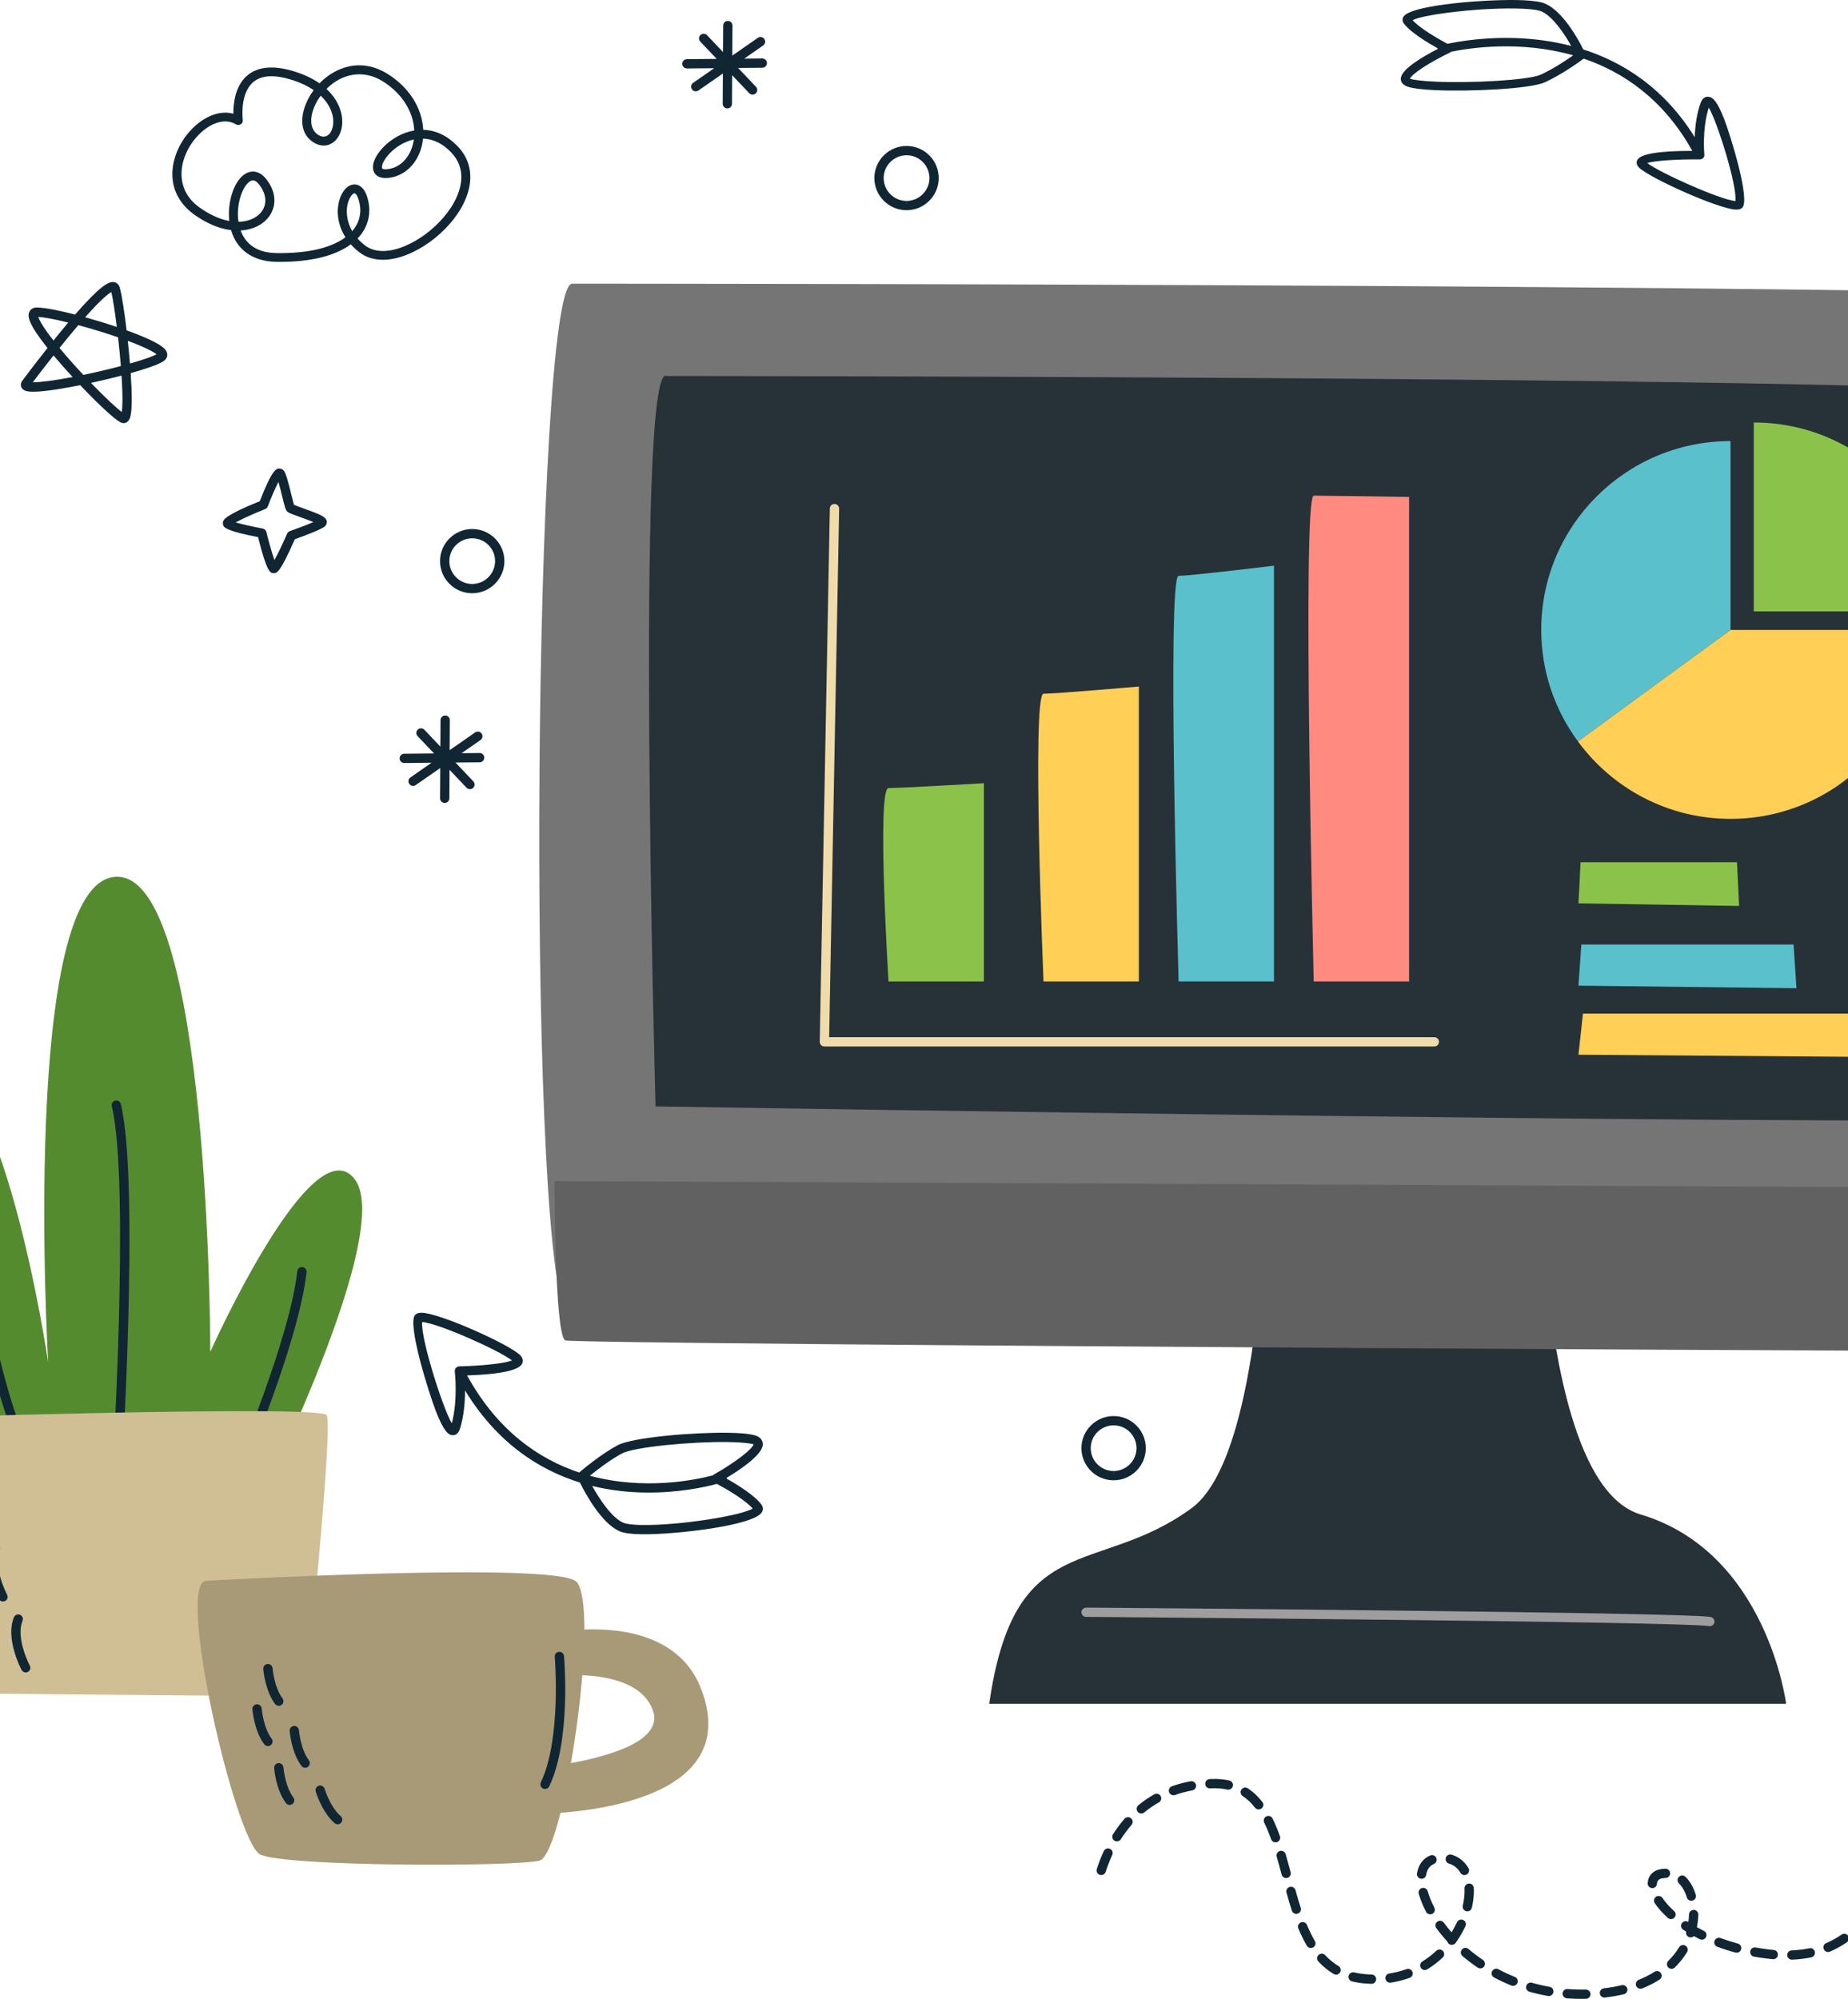 <svg width="368" height="398" viewBox="0 0 368 398" fill="none" xmlns="http://www.w3.org/2000/svg">
  <path fill-rule="evenodd" clip-rule="evenodd" d="M90.16 285.771C89.263 285.756 88.351 284.948 86.821 281.042C85.464 277.579 80.974 263.418 82.691 261.786C82.982 261.507 83.399 261.375 83.964 261.384C87.528 261.435 101.4 267.659 103.588 269.844C104.274 270.53 104.105 271.203 104.001 271.462C103.451 272.827 99.755 273.636 93.009 273.871C99.094 284.906 107.309 290.528 115.344 293.199C115.825 292.782 119.469 289.667 122.979 287.776C125.928 286.187 138.14 285.183 144.934 285.282C149.735 285.352 150.689 285.902 151.003 286.084C151.586 286.421 151.905 286.95 151.903 287.571C151.891 289.573 147.669 292.468 144.726 294.243C144.723 294.303 144.714 294.362 144.7 294.419C146.79 295.596 150.316 297.755 151.641 299.61C151.951 300.043 151.989 300.582 151.743 301.052C150.3 303.797 134.216 305.587 127.826 305.494C125.691 305.463 124.243 305.269 123.396 304.901C119.796 303.337 116.6 297.453 115.48 295.195C107.371 292.677 99.017 287.346 92.608 276.867C92.601 279.122 92.39 281.985 91.587 284.506C91.232 285.618 90.542 285.777 90.16 285.771ZM117.927 295.875C119.421 298.579 121.83 302.203 124.138 303.206C124.481 303.354 125.418 303.609 127.854 303.644C135.579 303.756 147.776 301.735 149.881 300.365C148.41 298.668 144.662 296.477 142.76 295.464C140.378 296.103 135.041 297.285 128.46 297.189C125.187 297.142 121.606 296.778 117.927 295.875ZM141.971 293.763C142.039 293.686 142.12 293.619 142.213 293.567C146.31 291.26 149.973 288.451 150.05 287.557C150.025 287.562 149.967 287.55 149.856 287.527C149.421 287.437 148.174 287.179 144.909 287.131C137.754 287.027 126.261 288.11 123.862 289.403C121.412 290.724 118.82 292.736 117.466 293.84C128.202 296.758 138.243 294.736 141.971 293.763ZM101.963 270.888C100.481 271.495 95.679 271.971 91.51 272.061C91.359 272.057 91.206 272.09 91.063 272.163C90.757 272.321 90.575 272.627 90.561 272.948C90.559 272.998 90.561 273.048 90.567 273.098C90.574 273.156 91.224 278.739 89.964 283.402C88.153 280.316 83.767 266.538 84.064 263.238C87.162 263.43 99.231 268.79 101.963 270.888Z" fill="#112633"/>
  <path fill-rule="evenodd" clip-rule="evenodd" d="M340.15 19.264C341.04 19.306 341.923 20.073 343.333 23.689C344.585 26.895 348.65 39.97 346.902 41.405C346.605 41.65 346.188 41.757 345.628 41.731C342.094 41.57 328.503 35.442 326.392 33.376C325.731 32.728 325.916 32.119 326.027 31.886C326.609 30.657 330.298 30.037 336.997 30.039C331.264 19.767 323.268 14.37 315.37 11.673C314.88 12.04 311.18 14.766 307.647 16.38C304.678 17.735 292.535 18.26 285.798 17.952C281.037 17.734 280.106 17.201 279.799 17.025C279.229 16.698 278.928 16.206 278.948 15.638C279.014 13.81 283.282 11.302 286.25 9.776C286.255 9.721 286.265 9.668 286.281 9.616C284.24 8.474 280.802 6.39 279.537 4.653C279.242 4.248 279.219 3.755 279.476 3.333C280.982 0.873 296.989 -0.245 303.325 0.045C305.442 0.142 306.874 0.366 307.703 0.729C311.233 2.273 314.242 7.749 315.291 9.846C323.266 12.406 331.408 17.541 337.478 27.316C337.547 25.257 337.835 22.65 338.701 20.373C339.083 19.369 339.772 19.246 340.15 19.264ZM312.882 9.147C311.474 6.629 309.183 3.243 306.922 2.253C306.585 2.107 305.662 1.844 303.247 1.733C295.586 1.383 283.431 2.837 281.305 4.02C282.718 5.617 286.376 7.739 288.235 8.725C290.616 8.218 295.942 7.31 302.468 7.609C305.714 7.757 309.257 8.204 312.882 9.147ZM288.97 10.304C288.9 10.372 288.818 10.43 288.725 10.474C284.597 12.449 280.886 14.896 280.785 15.711C280.81 15.707 280.868 15.72 280.977 15.744C281.406 15.84 282.636 16.116 285.874 16.264C292.969 16.589 304.4 15.969 306.816 14.865C309.283 13.738 311.909 11.985 313.282 11.02C302.711 8.011 292.694 9.535 288.97 10.304ZM328.032 32.474C329.518 31.968 334.29 31.688 338.426 31.739C338.578 31.75 338.735 31.725 338.881 31.661C339.222 31.512 339.417 31.194 339.402 30.867C339.402 30.852 339.401 30.837 339.399 30.823C339.394 30.77 338.902 25.65 340.281 21.433C341.992 24.309 345.965 37.031 345.58 40.035C342.512 39.76 330.686 34.478 328.032 32.474Z" fill="#112633"/>
  <path d="M55.782 52.144L55.001 52.138C50.399 52.065 47.159 49.774 46.016 45.826C43.594 45.529 41.041 44.445 38.59 42.665C34.707 39.847 33.39 35.565 34.978 30.917C36.605 26.159 40.94 22.429 44.847 22.429C45.408 22.429 45.952 22.502 46.473 22.648C46.456 20.825 46.742 17.721 48.643 15.614C50.764 13.262 54.258 12.801 58.925 14.324C60.723 14.91 62.3 15.672 63.623 16.594C65.852 14.304 68.699 13.006 71.545 13.006C73.468 13.006 75.361 13.578 77.17 14.706C81.458 17.38 84.064 21.495 84.281 25.854C86.796 25.92 89.102 27.023 91.138 29.13C93.9 31.991 94.41 35.837 92.575 39.958C89.785 46.227 82.162 51.726 76.264 51.727H76.262C74.418 51.727 72.827 51.218 71.532 50.21C70.913 49.728 70.354 49.208 69.86 48.656C66.757 50.941 61.919 52.144 55.782 52.144ZM47.922 45.892C48.724 48.098 50.628 50.32 55.031 50.389L55.782 50.396C62.859 50.396 66.721 48.781 68.793 47.249C66.814 44.141 66.964 40.742 68.063 38.637C68.698 37.421 69.621 36.723 70.594 36.723C71.246 36.723 72.441 37.05 73.126 39.229C74.079 42.263 73.376 45.231 71.201 47.489C71.626 47.969 72.114 48.423 72.657 48.844C73.625 49.597 74.838 49.979 76.264 49.979H76.266C81.443 49.978 88.43 44.871 90.926 39.264C92.011 36.829 92.7 33.3 89.827 30.326C88.137 28.575 86.257 27.66 84.239 27.602C83.819 31.787 81.127 34.946 77.48 35.409C75.119 35.697 74.31 34.503 74.264 33.383C74.16 30.916 77.814 26.771 82.489 25.982C82.315 22.173 80.008 18.551 76.2 16.177C72.456 13.846 68.167 14.537 65.014 17.708C68.08 20.541 68.652 24.027 67.797 26.353C67.202 27.976 65.926 28.983 64.466 28.984C63.592 28.984 62.691 28.621 61.863 27.935C59.133 25.673 60.012 21.252 62.473 17.944C61.317 17.154 59.936 16.497 58.354 15.979C54.438 14.704 51.633 14.955 49.997 16.766C47.748 19.261 48.343 23.854 48.35 23.9C48.395 24.233 48.239 24.564 47.949 24.746C47.658 24.929 47.285 24.934 46.99 24.76C46.338 24.372 45.618 24.176 44.85 24.176C41.723 24.176 38.062 27.448 36.688 31.467C36.059 33.305 35.092 37.94 39.669 41.263C41.67 42.715 43.719 43.649 45.66 44.001C45.323 40.959 46.135 37.525 47.727 35.605C48.509 34.66 49.425 34.16 50.373 34.16C51.029 34.16 52.013 34.41 52.976 35.608C54.721 37.778 55.119 40.226 54.066 42.324C53.025 44.397 50.702 45.734 47.922 45.892ZM70.592 38.471C70.427 38.471 70.029 38.731 69.666 39.429C68.861 40.97 68.73 43.583 70.137 46.023C71.682 44.258 72.134 42.062 71.405 39.737C71.116 38.816 70.752 38.471 70.592 38.471ZM50.369 35.91C49.99 35.91 49.548 36.192 49.124 36.704C47.925 38.151 47.048 41.242 47.488 44.161C49.766 44.125 51.658 43.135 52.448 41.563C53.188 40.088 52.863 38.311 51.556 36.686C51.27 36.331 50.833 35.91 50.369 35.91ZM82.407 27.779C78.64 28.595 76.003 31.961 76.059 33.312C76.066 33.479 76.075 33.708 76.79 33.708C76.93 33.708 77.083 33.697 77.247 33.675C79.944 33.334 81.966 30.969 82.407 27.779ZM63.86 19.056C61.737 21.935 61.332 25.2 63.027 26.605C64.306 27.666 65.547 27.276 66.103 25.767C66.749 24.006 66.267 21.33 63.86 19.056Z" fill="#112633"/>
  <path d="M180.528 41.855H180.501C176.967 41.842 174.103 38.964 174.115 35.435C174.127 31.924 176.999 29.065 180.519 29.063C182.258 29.069 183.866 29.739 185.073 30.953C186.278 32.164 186.94 33.773 186.933 35.48C186.921 38.993 184.046 41.852 180.528 41.855ZM180.541 30.913C178.019 30.915 175.979 32.946 175.969 35.441C175.96 37.949 177.996 39.996 180.507 40.005L180.528 40.931L180.527 40.005C183.027 40.004 185.069 37.972 185.08 35.475C185.084 34.261 184.614 33.118 183.756 32.257C182.9 31.393 181.757 30.918 180.541 30.913Z" fill="#112633"/>
  <path d="M221.763 294.749H221.735C218.202 294.736 215.337 291.858 215.349 288.329C215.361 284.817 218.234 281.959 221.753 281.957C223.493 281.963 225.1 282.633 226.307 283.847C227.512 285.058 228.174 286.667 228.168 288.374C228.155 291.887 225.28 294.746 221.763 294.749ZM221.775 283.807C219.253 283.809 217.213 285.84 217.203 288.335C217.194 290.843 219.23 292.89 221.741 292.899L221.762 293.824L221.761 292.899C224.261 292.897 226.303 290.866 226.314 288.369C226.319 287.155 225.849 286.012 224.99 285.151C224.134 284.287 222.992 283.811 221.775 283.807Z" fill="#112633"/>
  <path d="M94.037 118.124H94.009C90.476 118.112 87.612 115.233 87.623 111.705C87.635 108.193 90.508 105.335 94.027 105.332C95.767 105.339 97.375 106.009 98.581 107.223C99.786 108.434 100.448 110.043 100.442 111.75C100.429 115.263 97.554 118.122 94.037 118.124ZM94.049 107.183C91.528 107.184 89.487 109.216 89.477 111.711C89.469 114.218 91.504 116.266 94.016 116.275L94.036 117.2L94.035 116.275C96.535 116.273 98.578 114.242 98.588 111.745C98.593 110.531 98.123 109.387 97.264 108.527C96.408 107.663 95.266 107.187 94.049 107.183Z" fill="#112633"/>
  <path d="M24.619 84.258C24.55 84.258 24.423 84.243 24.356 84.228C22.917 83.9 17.694 78.505 15.968 76.691C13.324 77.222 9.036 78.002 6.608 78.002C5.65 78.002 4.707 77.904 4.306 77.206C4.09 76.829 4.097 76.377 4.325 75.968C4.411 75.841 6.628 72.863 9.458 69.292C5.623 64.478 5.444 62.982 5.842 62.099C5.956 61.846 6.323 61.256 7.268 61.233H7.274C9.193 61.233 12.702 62.053 14.955 62.633C19.909 56.94 21.535 56.159 22.467 56.159C23.106 56.159 23.626 56.554 23.823 57.192C24.265 58.629 24.818 62.465 25.214 65.781C32.844 68.528 33.135 69.745 33.276 70.338C33.384 70.792 33.262 71.248 32.939 71.591C32.691 71.855 31.957 72.636 26.026 74.296C26.601 82.653 25.862 83.46 25.502 83.853C25.264 84.113 24.951 84.256 24.619 84.258ZM18.116 76.242C21.081 79.318 23.232 81.27 24.251 82.045C24.378 81.211 24.497 79.255 24.203 74.788C22.276 75.294 20.184 75.795 18.116 76.242ZM6.524 76.125C7.989 76.123 10.889 75.76 14.456 75.076C13.078 73.581 11.792 72.12 10.663 70.767C8.867 73.042 7.346 75.036 6.524 76.125ZM11.848 69.281C13.22 70.938 14.846 72.775 16.601 74.648C19.119 74.121 21.726 73.508 24.066 72.886C23.921 71.072 23.733 69.118 23.512 67.167C21.023 66.306 18.254 65.457 15.596 64.74C14.45 66.081 13.194 67.601 11.848 69.281ZM25.45 67.864C25.616 69.405 25.762 70.936 25.881 72.389C28.898 71.531 30.488 70.912 31.188 70.552C30.645 70.133 29.199 69.261 25.45 67.864ZM7.62 63.113C7.797 63.652 8.426 64.968 10.65 67.8C11.689 66.51 12.673 65.312 13.593 64.224C10.919 63.562 8.766 63.161 7.62 63.113ZM16.96 63.17C19.083 63.76 21.248 64.424 23.266 65.103C22.88 62.004 22.468 59.401 22.166 58.158C21.603 58.466 20.187 59.527 16.96 63.17Z" fill="#112633"/>
  <path d="M54.526 114.124C53.84 114.124 53.192 114.124 51.385 106.947C45.289 105.776 44.755 105.061 44.577 104.82C44.405 104.589 44.33 104.167 44.408 103.89C44.52 103.5 44.775 102.596 51.739 99.796C54.241 93.288 55.089 93.29 55.653 93.29C55.947 93.29 56.348 93.498 56.524 93.732C56.973 94.333 57.377 95.89 57.992 98.384C58.185 99.164 58.417 100.107 58.551 100.523C58.917 100.683 59.72 100.973 60.388 101.211C63.973 102.491 64.897 102.929 65.065 103.781C65.126 104.101 64.963 104.569 64.72 104.785C63.992 105.435 60.531 106.718 58.717 107.365C55.768 114.061 55.137 114.094 54.578 114.121C54.562 114.124 54.542 114.124 54.526 114.124ZM46.934 104.024C48.152 104.374 50.374 104.878 52.312 105.239C52.669 105.304 52.954 105.573 53.041 105.925C53.536 107.929 54.185 110.212 54.651 111.513C55.326 110.301 56.349 108.155 57.178 106.257C57.281 106.022 57.478 105.839 57.72 105.754C59.376 105.173 61.245 104.459 62.409 103.95C61.593 103.606 60.481 103.209 59.761 102.953C57.72 102.221 57.336 102.064 57.073 101.712C56.843 101.403 56.7 100.889 56.191 98.827C56 98.05 55.707 96.859 55.446 95.969C54.838 97.125 53.989 99.092 53.329 100.832C53.236 101.076 53.047 101.267 52.805 101.364C50.654 102.219 48.214 103.31 46.934 104.024Z" fill="#112633"/>
  <path d="M144.836 21.582H144.841C145.35 21.582 145.764 21.172 145.768 20.663L145.802 14.977L149.19 18.549C149.373 18.741 149.617 18.839 149.863 18.839C150.091 18.839 150.321 18.755 150.501 18.586C150.872 18.235 150.889 17.648 150.537 17.278L146.988 13.536L151.803 13.49C152.316 13.485 152.727 13.067 152.722 12.556C152.716 12.049 152.303 11.64 151.791 11.64H151.785L148.201 11.675L151.966 9.056C152.386 8.763 152.489 8.187 152.196 7.768C151.9 7.347 151.319 7.249 150.904 7.539L145.825 11.072L145.861 5.097C145.864 4.585 145.452 4.17 144.939 4.166H144.934C144.425 4.166 144.01 4.576 144.007 5.086L143.975 10.359L140.797 7.008C140.444 6.64 139.859 6.619 139.486 6.972C139.115 7.323 139.098 7.91 139.45 8.28L142.719 11.727L136.781 11.784C136.269 11.789 135.858 12.206 135.863 12.717C135.868 13.225 136.281 13.634 136.79 13.634L136.799 13.633L142.218 13.581L138.022 16.5C137.602 16.793 137.498 17.369 137.792 17.788C137.973 18.047 138.26 18.184 138.552 18.184C138.736 18.184 138.921 18.13 139.083 18.017L143.95 14.632L143.914 20.652C143.91 21.163 144.323 21.579 144.836 21.582Z" fill="#112633"/>
  <path d="M88.55 159.88H88.555C89.064 159.88 89.478 159.47 89.483 158.96L89.516 153.275L92.904 156.847C93.087 157.038 93.331 157.136 93.578 157.136C93.805 157.136 94.035 157.053 94.215 156.883C94.586 156.532 94.603 155.945 94.251 155.575L90.702 151.833L95.518 151.787C96.03 151.782 96.441 151.365 96.436 150.853C96.43 150.346 96.018 149.938 95.505 149.938H95.5L91.916 149.972L95.68 147.353C96.1 147.06 96.204 146.484 95.91 146.065C95.615 145.644 95.033 145.546 94.619 145.836L89.54 149.369L89.575 143.394C89.579 142.883 89.166 142.467 88.653 142.464H88.648C88.139 142.464 87.724 142.874 87.721 143.383L87.689 148.657L84.511 145.306C84.158 144.937 83.573 144.917 83.201 145.269C82.83 145.62 82.813 146.207 83.164 146.577L86.433 150.024L80.496 150.081C79.983 150.086 79.572 150.503 79.577 151.015C79.583 151.523 79.996 151.931 80.504 151.931L80.513 151.93L85.932 151.879L81.736 154.797C81.316 155.09 81.213 155.667 81.506 156.086C81.687 156.344 81.974 156.482 82.266 156.482C82.451 156.482 82.635 156.428 82.797 156.315L87.664 152.93L87.628 158.949C87.625 159.461 88.038 159.876 88.55 159.88Z" fill="#112633"/>
  <path d="M252.403 195.985C252.403 195.985 256.181 286.472 237.289 300.296C218.398 314.121 202.024 304.066 196.986 339.255H355.679C355.679 339.255 351.901 309.093 326.711 301.552C301.521 294.011 306.559 195.984 306.559 195.984L252.403 195.985Z" fill="#263238"/>
  <path d="M113.861 56.485C113.861 56.485 436.287 56.485 437.546 60.255C438.805 64.025 437.546 260.079 432.508 261.337C427.47 262.593 115.12 266.364 112.601 261.337C104.696 245.559 106.304 57.742 113.861 56.485Z" fill="#757575"/>
  <path d="M110.426 235.173L435.175 236.655C435.175 236.655 434.415 268.824 432.226 269.062C429.075 269.405 114.748 267.726 112.586 266.895C110.425 266.064 110.426 235.173 110.426 235.173Z" fill="#616161"/>
  <path d="M340.482 323.791C340.431 323.791 340.38 323.788 340.329 323.779C334.903 322.876 217.454 321.951 216.269 321.942C215.756 321.938 215.345 321.521 215.349 321.009C215.353 320.498 215.791 320.135 216.283 320.091C221.13 320.13 335.064 321.027 340.633 321.954C341.138 322.038 341.479 322.514 341.396 323.018C341.32 323.472 340.928 323.791 340.482 323.791Z" fill="#9E9E9E"/>
  <path d="M132.753 74.875C132.753 74.875 411.098 74.875 413.617 79.347C416.136 83.82 418.587 220.244 411.03 222.48C403.473 224.717 130.538 220.306 130.538 220.306C130.538 220.306 126.456 71.521 132.753 74.875Z" fill="#263238"/>
  <path d="M285.619 208.368H164.168C163.918 208.368 163.681 208.268 163.506 208.092C163.332 207.913 163.236 207.674 163.24 207.425L165.248 101.259C165.257 100.75 165.629 100.358 166.192 100.353C166.704 100.361 167.111 100.784 167.101 101.296L165.112 206.518H285.619C286.131 206.518 286.546 206.932 286.546 207.444C286.546 207.954 286.132 208.368 285.619 208.368Z" fill="#F0DCAA"/>
  <path d="M261.608 195.424C261.608 195.424 259.234 98.688 261.608 98.688C263.982 98.688 280.6 98.94 280.6 98.94V195.424H261.608Z" fill="#FF8A80"/>
  <path d="M344.605 87.822C323.787 87.822 306.911 104.662 306.911 125.434C306.911 133.747 309.647 141.404 314.223 147.631L344.605 125.434V87.822Z" fill="#59C0CC"/>
  <path d="M234.702 195.424C234.702 195.424 232.328 114.654 234.702 114.654C237.076 114.654 253.694 112.635 253.694 112.635V195.424H234.702Z" fill="#59C0CC"/>
  <path d="M357.166 188.067H314.897L314.326 196.261L357.738 196.772L357.166 188.067Z" fill="#59C0CC"/>
  <path d="M386.934 121.735C386.934 100.962 370.058 84.123 349.24 84.123V121.735H386.934Z" fill="#8BC34A"/>
  <path d="M176.933 195.424C176.933 195.424 174.559 156.918 176.933 156.918C179.307 156.918 195.926 155.955 195.926 155.955V195.424H176.933Z" fill="#8BC34A"/>
  <path d="M345.892 171.68H314.747L314.326 179.873L346.313 180.385L345.892 171.68Z" fill="#8BC34A"/>
  <path d="M344.605 125.434L314.223 147.631C321.083 156.963 332.118 163.047 344.605 163.047C365.423 163.047 382.299 146.207 382.299 125.435L344.605 125.434Z" fill="#FFCF56"/>
  <path d="M207.796 195.424C207.796 195.424 205.422 138.134 207.796 138.134C210.17 138.134 226.788 136.701 226.788 136.701V195.424H207.796Z" fill="#FFCF56"/>
  <path d="M381.404 201.82H315.22L314.326 210.013L382.299 210.526L381.404 201.82Z" fill="#FFCF56"/>
  <path d="M314.907 398C313.929 398 312.969 397.964 312.029 397.895C311.519 397.855 311.136 397.413 311.175 396.903C311.213 396.394 311.636 395.997 312.169 396.049C313.064 396.116 313.976 396.15 314.907 396.15L315.785 396.142C316.356 396.194 316.72 396.539 316.729 397.05C316.738 397.56 316.33 397.982 315.819 397.991L314.907 398ZM319.498 397.746C319.034 397.746 318.635 397.401 318.578 396.929C318.518 396.423 318.881 395.963 319.389 395.903C320.628 395.755 321.819 395.547 322.93 395.281C323.431 395.162 323.928 395.469 324.047 395.966C324.165 396.462 323.858 396.961 323.361 397.08C322.18 397.362 320.917 397.584 319.607 397.738C319.571 397.744 319.535 397.746 319.498 397.746ZM308.424 397.442C308.371 397.442 308.316 397.439 308.262 397.428C307.008 397.208 305.761 396.922 304.558 396.578C304.066 396.436 303.781 395.926 303.923 395.434C304.063 394.941 304.583 394.654 305.069 394.8C306.21 395.125 307.392 395.398 308.584 395.607C309.089 395.696 309.425 396.174 309.335 396.678C309.257 397.126 308.866 397.442 308.424 397.442ZM326.674 395.993C326.308 395.993 325.96 395.775 325.815 395.415C325.624 394.94 325.853 394.402 326.328 394.21C327.459 393.755 328.517 393.217 329.474 392.611C329.905 392.337 330.478 392.465 330.753 392.896C331.027 393.326 330.899 393.899 330.468 394.171C329.416 394.838 328.257 395.429 327.021 395.926C326.908 395.972 326.79 395.993 326.674 395.993ZM301.309 395.414C301.193 395.414 301.076 395.392 300.962 395.347C299.783 394.872 298.622 394.332 297.514 393.741C297.063 393.498 296.892 392.939 297.134 392.489C297.374 392.037 297.938 391.869 298.389 392.108C299.438 392.668 300.538 393.18 301.655 393.631C302.13 393.822 302.359 394.36 302.169 394.836C302.024 395.195 301.676 395.414 301.309 395.414ZM273.117 395.005C273.108 395.005 273.1 395.005 273.092 395.005C272.592 394.993 272.084 394.962 271.567 394.915C270.757 394.841 269.973 394.71 269.237 394.53C268.741 394.408 268.436 393.907 268.559 393.41C268.682 392.916 269.186 392.618 269.68 392.735C270.326 392.894 271.019 393.007 271.735 393.072C272.212 393.116 272.681 393.142 273.141 393.156C273.653 393.17 274.057 393.594 274.043 394.106C274.03 394.608 273.618 395.005 273.117 395.005ZM276.81 394.783C276.359 394.783 275.964 394.456 275.895 393.997C275.818 393.493 276.165 393.022 276.671 392.944C277.845 392.766 278.992 392.475 280.079 392.08C280.564 391.907 281.092 392.154 281.267 392.634C281.442 393.114 281.194 393.645 280.712 393.819C279.511 394.254 278.246 394.575 276.951 394.772C276.903 394.78 276.856 394.783 276.81 394.783ZM266.057 393.179C265.896 393.179 265.732 393.137 265.583 393.049C264.479 392.391 263.453 391.553 262.532 390.556C262.185 390.18 262.209 389.595 262.585 389.25C262.962 388.904 263.547 388.927 263.895 389.302C264.695 390.168 265.582 390.893 266.533 391.459C266.972 391.721 267.116 392.288 266.853 392.727C266.681 393.018 266.373 393.179 266.057 393.179ZM283.726 392.267C283.416 392.267 283.112 392.111 282.937 391.828C282.668 391.395 282.802 390.824 283.238 390.557C284.23 389.944 285.17 389.226 286.029 388.421C286.404 388.076 286.99 388.091 287.339 388.465C287.69 388.837 287.67 389.422 287.296 389.773C286.347 390.66 285.308 391.453 284.213 392.128C284.061 392.222 283.893 392.267 283.726 392.267ZM332.867 392.023C332.627 392.023 332.39 391.93 332.208 391.748C331.848 391.387 331.85 390.8 332.214 390.44C333.05 389.615 333.776 388.701 334.372 387.725C334.639 387.29 335.211 387.152 335.647 387.418C336.083 387.683 336.221 388.253 335.954 388.689C335.28 389.791 334.461 390.823 333.519 391.755C333.338 391.935 333.103 392.023 332.867 392.023ZM294.777 391.94C294.598 391.94 294.417 391.888 294.257 391.781C293.201 391.065 292.18 390.291 291.226 389.48C290.836 389.148 290.79 388.564 291.122 388.175C291.452 387.789 292.038 387.74 292.428 388.071C293.332 388.84 294.298 389.572 295.298 390.25C295.722 390.536 295.832 391.111 295.545 391.534C295.366 391.797 295.074 391.94 294.777 391.94ZM356.821 390.196C356.328 390.196 355.917 389.808 355.895 389.311C355.874 388.8 356.27 388.37 356.782 388.347C358.01 388.296 359.196 388.153 360.305 387.926C360.81 387.81 361.297 388.146 361.401 388.645C361.504 389.146 361.181 389.633 360.68 389.736C359.472 389.986 358.187 390.139 356.861 390.197C356.848 390.196 356.835 390.196 356.821 390.196ZM353.119 390.105C353.091 390.105 353.065 390.103 353.037 390.101C352.655 390.068 352.266 390.028 351.871 389.979C350.984 389.872 350.121 389.744 349.282 389.594C348.778 389.504 348.443 389.023 348.533 388.522C348.622 388.017 349.103 387.687 349.609 387.774C350.413 387.917 351.242 388.041 352.095 388.144C352.47 388.19 352.838 388.228 353.199 388.26C353.71 388.305 354.086 388.752 354.042 389.262C353.999 389.742 353.594 390.105 353.119 390.105ZM345.828 388.809C345.748 388.809 345.668 388.799 345.587 388.778C344.355 388.448 343.138 388.061 341.971 387.629C341.492 387.451 341.247 386.919 341.426 386.44C341.604 385.96 342.137 385.718 342.618 385.895C343.73 386.307 344.89 386.676 346.067 386.99C346.561 387.124 346.855 387.629 346.722 388.123C346.612 388.537 346.237 388.809 345.828 388.809ZM364.027 388.672C363.664 388.672 363.321 388.459 363.172 388.104C362.974 387.633 363.195 387.091 363.668 386.894C364.752 386.44 365.78 385.871 366.724 385.207C367.144 384.909 367.722 385.008 368.016 385.429C368.313 385.846 368.213 386.423 367.795 386.717C366.74 387.461 365.593 388.094 364.385 388.6C364.268 388.649 364.146 388.672 364.027 388.672ZM261.037 387.877C260.718 387.877 260.408 387.715 260.237 387.42C259.636 386.399 259.084 385.275 258.547 383.989C258.35 383.516 258.575 382.976 259.048 382.779C259.519 382.589 260.062 382.808 260.26 383.278C260.764 384.488 261.279 385.536 261.836 386.484C262.095 386.924 261.947 387.492 261.506 387.75C261.357 387.835 261.196 387.877 261.037 387.877ZM289.105 387.248C288.917 387.248 288.728 387.192 288.563 387.073C288.393 386.951 288.278 386.78 288.22 386.595C287.423 385.729 286.685 384.831 286.023 383.925C285.721 383.513 285.813 382.933 286.227 382.633C286.641 382.333 287.222 382.424 287.522 382.837C287.992 383.482 288.505 384.122 289.052 384.749C289.457 384.104 289.821 383.434 290.14 382.748C290.357 382.287 290.905 382.079 291.372 382.299C291.836 382.514 292.037 383.065 291.821 383.527C291.278 384.694 290.617 385.818 289.858 386.866C289.676 387.114 289.394 387.248 289.105 387.248ZM338.892 386.222C338.753 386.222 338.613 386.191 338.481 386.126C338.084 385.929 337.694 385.725 337.311 385.515C337.078 385.735 336.739 385.829 336.409 385.727C335.934 385.584 335.659 385.094 335.777 384.619C335.571 384.491 335.367 384.359 335.167 384.228C334.74 383.946 334.623 383.372 334.905 382.945C335.186 382.522 335.76 382.4 336.189 382.685C336.196 382.688 336.203 382.693 336.21 382.697C336.284 382.191 336.328 381.684 336.34 381.178C336.352 380.668 336.817 380.293 337.289 380.277C337.802 380.289 338.206 380.713 338.193 381.225C338.173 382.061 338.078 382.899 337.909 383.732C338.363 383.987 338.829 384.233 339.304 384.467C339.763 384.695 339.95 385.25 339.722 385.709C339.56 386.035 339.233 386.222 338.892 386.222ZM370.028 384.441C369.805 384.441 369.581 384.361 369.404 384.198C369.026 383.855 368.998 383.27 369.343 382.892C370.116 382.049 370.819 381.099 371.438 380.072C371.701 379.634 372.269 379.489 372.709 379.754C373.148 380.018 373.29 380.586 373.027 381.022C372.346 382.155 371.567 383.205 370.714 384.139C370.531 384.34 370.28 384.441 370.028 384.441ZM332.747 382.123C332.524 382.123 332.3 382.043 332.123 381.883C331.067 380.924 330.191 379.941 329.523 378.958C329.235 378.535 329.346 377.959 329.769 377.671C330.191 377.39 330.768 377.497 331.057 377.917C331.643 378.781 332.422 379.653 333.37 380.514C333.749 380.857 333.777 381.442 333.433 381.82C333.25 382.022 332.998 382.123 332.747 382.123ZM284.806 381.172C284.472 381.172 284.149 380.991 283.983 380.675C283.335 379.439 282.842 378.225 282.521 377.069C282.384 376.577 282.674 376.067 283.167 375.931C283.658 375.797 284.171 376.083 284.308 376.574C284.594 377.606 285.037 378.697 285.625 379.818C285.863 380.27 285.687 380.828 285.234 381.067C285.097 381.137 284.951 381.172 284.806 381.172ZM258.135 381.079C257.743 381.079 257.38 380.83 257.252 380.438C256.873 379.264 256.523 378.063 256.186 376.848C256.049 376.356 256.339 375.846 256.832 375.71C257.319 375.572 257.835 375.862 257.973 376.353C258.302 377.542 258.646 378.721 259.018 379.87C259.174 380.356 258.907 380.876 258.42 381.033C258.324 381.065 258.229 381.079 258.135 381.079ZM292.195 380.57C292.126 380.57 292.055 380.562 291.986 380.546C291.486 380.431 291.176 379.934 291.291 379.438C291.524 378.428 291.643 377.447 291.643 376.52C291.644 376.348 291.639 376.182 291.631 376.019C291.607 375.508 292 375.074 292.512 375.049C293.015 374.989 293.456 375.415 293.484 375.925C293.494 376.124 293.498 376.323 293.497 376.524C293.497 377.584 293.363 378.707 293.098 379.852C292.999 380.281 292.616 380.57 292.195 380.57ZM336.798 378.472C336.399 378.472 336.031 378.214 335.911 377.814C335.562 376.662 335.017 375.693 334.334 375.014C333.972 374.653 333.97 374.067 334.332 373.706C334.694 373.343 335.281 373.345 335.643 373.703C336.543 374.598 337.25 375.836 337.685 377.279C337.834 377.768 337.556 378.285 337.065 378.431C336.976 378.46 336.885 378.472 336.798 378.472ZM373.848 378.144C373.739 378.144 373.627 378.124 373.518 378.083C373.04 377.902 372.8 377.367 372.983 376.89C373.721 374.955 373.928 373.532 373.929 373.518C374 373.013 374.46 372.66 374.975 372.73C375.482 372.8 375.835 373.267 375.765 373.773C375.756 373.837 375.535 375.402 374.715 377.548C374.574 377.918 374.221 378.144 373.848 378.144ZM329.037 375.949C329.02 375.949 329.003 375.949 328.986 375.947C328.475 375.92 328.083 375.485 328.11 374.975C328.207 373.188 329.528 372.108 331.645 372.085C331.649 372.085 331.652 372.085 331.655 372.085C332.163 372.085 332.577 372.493 332.582 373C332.587 373.51 332.176 373.929 331.665 373.934C330.022 373.952 329.978 374.767 329.962 375.073C329.935 375.566 329.525 375.949 329.037 375.949ZM283.09 374.091C283.042 374.091 282.992 374.087 282.942 374.08C282.437 373.998 282.093 373.523 282.174 373.02C282.448 371.305 283.354 370.074 284.793 369.454C285.262 369.248 285.807 369.468 286.01 369.936C286.213 370.406 285.997 370.949 285.526 371.152C284.688 371.513 284.176 372.239 284.004 373.312C283.932 373.766 283.538 374.091 283.09 374.091ZM256.113 373.948C255.704 373.948 255.329 373.675 255.219 373.261C254.899 372.063 254.577 370.871 254.238 369.708C254.095 369.217 254.379 368.704 254.87 368.561C255.361 368.414 255.876 368.702 256.018 369.191C256.361 370.369 256.685 371.572 257.009 372.784C257.142 373.277 256.847 373.785 256.353 373.917C256.273 373.937 256.193 373.948 256.113 373.948ZM291.616 373.357C291.295 373.357 290.984 373.191 290.812 372.893C290.28 371.968 289.513 371.354 288.535 371.065C288.044 370.92 287.763 370.405 287.908 369.916C288.053 369.426 288.571 369.153 289.06 369.291C290.491 369.713 291.653 370.64 292.42 371.971C292.675 372.413 292.522 372.979 292.077 373.234C291.931 373.317 291.773 373.357 291.616 373.357ZM219.292 373.349C219.199 373.349 219.103 373.335 219.01 373.306C218.523 373.148 218.254 372.628 218.411 372.142C218.799 370.93 219.267 369.733 219.801 368.584C220.016 368.119 220.567 367.921 221.031 368.132C221.496 368.347 221.699 368.898 221.483 369.36C220.981 370.442 220.542 371.567 220.176 372.705C220.05 373.1 219.685 373.349 219.292 373.349ZM254.002 366.844C253.621 366.844 253.263 366.607 253.128 366.23C252.678 364.967 252.227 363.881 251.747 362.91C251.521 362.451 251.71 361.899 252.17 361.672C252.629 361.447 253.183 361.636 253.411 362.093C253.922 363.128 254.401 364.279 254.876 365.608C255.046 366.091 254.795 366.62 254.312 366.79C254.21 366.828 254.105 366.844 254.002 366.844ZM222.415 366.647C222.245 366.647 222.072 366.6 221.919 366.503C221.488 366.23 221.359 365.657 221.634 365.227C222.331 364.131 223.103 363.094 223.926 362.147C224.261 361.761 224.849 361.719 225.234 362.053C225.62 362.387 225.662 362.973 225.327 363.358C224.564 364.237 223.848 365.198 223.199 366.217C223.021 366.495 222.722 366.647 222.415 366.647ZM227.271 361.094C227.005 361.094 226.739 360.981 226.555 360.759C226.23 360.364 226.286 359.781 226.68 359.456C227.675 358.636 228.744 357.9 229.859 357.27C230.302 357.013 230.869 357.172 231.123 357.617C231.375 358.061 231.219 358.627 230.773 358.878C229.753 359.456 228.773 360.132 227.86 360.883C227.688 361.026 227.479 361.094 227.271 361.094ZM250.645 360.284C250.369 360.284 250.097 360.161 249.914 359.928C249.162 358.967 248.358 358.209 247.459 357.617C247.033 357.336 246.915 356.763 247.197 356.337C247.478 355.911 248.055 355.792 248.48 356.075C249.535 356.77 250.509 357.683 251.374 358.79C251.689 359.193 251.618 359.775 251.214 360.089C251.046 360.221 250.845 360.284 250.645 360.284ZM233.68 357.465C233.3 357.465 232.943 357.231 232.807 356.853C232.634 356.372 232.884 355.843 233.367 355.669C234.545 355.248 235.795 354.913 237.082 354.674C237.59 354.58 238.069 354.911 238.164 355.413C238.257 355.915 237.925 356.399 237.423 356.491C236.233 356.713 235.079 357.022 233.994 357.411C233.889 357.448 233.784 357.465 233.68 357.465ZM244.599 356.353C244.532 356.353 244.464 356.346 244.396 356.332C243.484 356.129 242.493 356.033 241.414 356.071L240.972 356.089C240.459 356.126 240.025 355.722 240 355.211C239.976 354.701 240.37 354.266 240.881 354.242L241.34 354.223C242.515 354.174 243.73 354.286 244.8 354.525C245.3 354.637 245.615 355.13 245.502 355.628C245.406 356.06 245.023 356.353 244.599 356.353Z" fill="#112633"/>
  <path d="M-4.451 306.98C-4.451 306.98 -30.424 213.119 -14.98 211.017C0.464 208.915 9.589 271.256 9.589 271.256C9.589 271.256 3.973 175.994 22.926 174.593C41.88 173.191 41.88 269.154 41.88 269.154C41.88 269.154 62.237 223.624 70.66 234.832C79.083 246.04 48.197 306.279 48.197 306.279L-4.451 306.98Z" fill="#558B2F"/>
  <path d="M23.14 297.058C23.121 297.058 23.101 297.058 23.081 297.057C22.57 297.024 22.183 296.585 22.215 296.075C22.253 295.474 25.983 235.738 22.261 220.256C22.142 219.759 22.449 219.261 22.946 219.142C23.442 219.023 23.944 219.332 24.064 219.827C27.85 235.575 24.221 293.723 24.064 296.191C24.034 296.683 23.625 297.058 23.14 297.058Z" fill="#112633"/>
  <path d="M5.025 289.527C4.693 289.527 4.372 289.349 4.204 289.036C-2.586 276.235 -7.754 240.536 -7.971 239.022C-8.043 238.516 -7.692 238.048 -7.184 237.977C-6.682 237.908 -6.208 238.254 -6.135 238.762C-6.083 239.129 -0.797 275.654 5.843 288.169C6.083 288.621 5.909 289.18 5.457 289.421C5.319 289.493 5.171 289.527 5.025 289.527Z" fill="#112633"/>
  <path d="M47.686 292.467C47.804 292.518 47.927 292.541 48.048 292.541C48.407 292.541 48.751 292.329 48.902 291.978C49.336 290.957 59.54 266.843 61.047 253.307C61.103 252.797 60.737 252.34 60.228 252.284C59.728 252.242 59.26 252.595 59.203 253.101C57.727 266.37 47.299 291.007 47.194 291.255C46.994 291.725 47.214 292.268 47.686 292.467Z" fill="#112633"/>
  <path d="M-16.384 337.099L-22 282.464C-22 282.464 63.64 279.661 65.044 281.763C66.448 283.865 60.833 337.799 60.833 337.799L-16.384 337.099Z" fill="#D0BF95"/>
  <path d="M-4.549 301.349C-4.382 301.661 -4.061 301.84 -3.729 301.84C-3.582 301.84 -3.433 301.806 -3.294 301.731C-2.842 301.492 -2.67 300.933 -2.91 300.481C-2.939 300.427 -5.781 295.015 -4.364 291.559C-4.171 291.086 -4.398 290.546 -4.871 290.353C-5.343 290.162 -5.886 290.387 -6.08 290.859C-7.821 295.108 -4.683 301.096 -4.549 301.349Z" fill="#112633"/>
  <path d="M-9.443 311.335C-9.775 311.335 -10.096 311.156 -10.263 310.844C-10.398 310.591 -13.535 304.603 -11.794 300.354C-11.601 299.882 -11.058 299.657 -10.585 299.848C-10.112 300.041 -9.885 300.581 -10.078 301.054C-11.495 304.51 -8.653 309.922 -8.624 309.976C-8.384 310.428 -8.556 310.987 -9.008 311.226C-9.147 311.3 -9.296 311.335 -9.443 311.335Z" fill="#112633"/>
  <path d="M0.593 318.885C0.261 318.885 -0.06 318.707 -0.227 318.394C-0.362 318.141 -3.501 312.153 -1.76 307.905C-1.566 307.433 -1.023 307.206 -0.551 307.399C-0.077 307.592 0.149 308.132 -0.044 308.605C-1.46 312.061 1.382 317.473 1.41 317.527C1.652 317.979 1.479 318.538 1.027 318.777C0.887 318.851 0.739 318.885 0.593 318.885Z" fill="#112633"/>
  <path d="M-4.809 332.511C-5.141 332.511 -5.463 332.333 -5.63 332.02C-5.764 331.767 -8.902 325.779 -7.161 321.531C-6.967 321.059 -6.424 320.832 -5.952 321.024C-5.479 321.218 -5.252 321.758 -5.445 322.231C-6.861 325.687 -4.02 331.099 -3.991 331.153C-3.751 331.605 -3.923 332.164 -4.375 332.403C-4.515 332.478 -4.664 332.511 -4.809 332.511Z" fill="#112633"/>
  <path d="M4.301 332.517C4.468 332.83 4.789 333.008 5.121 333.008C5.268 333.008 5.416 332.974 5.555 332.9C6.007 332.661 6.18 332.102 5.939 331.65C5.91 331.596 3.069 326.184 4.486 322.728C4.679 322.255 4.452 321.715 3.978 321.522C3.506 321.331 2.964 321.556 2.769 322.028C1.028 326.276 4.166 332.264 4.301 332.517Z" fill="#112633"/>
  <path fill-rule="evenodd" clip-rule="evenodd" d="M114.836 314.99C111.204 310.805 41.098 314.754 41.098 314.754C34.879 314.754 46.864 366.784 51.808 369.251C56.751 371.718 102.478 371.718 107.421 370.484C108.749 370.153 110.238 366.392 111.615 360.96C123.467 360.042 146.876 355.806 139.71 336.506C135.653 325.579 123.858 324.169 116.374 324.46C116.373 319.756 115.917 316.235 114.836 314.99ZM115.956 333.559C115.495 339.205 114.685 345.393 113.69 351.063C121.858 349.553 132.156 346.445 129.999 340.533C128.071 335.248 121.472 333.799 115.956 333.559Z" fill="#A89A77"/>
  <path d="M108.139 356.122C108.249 356.174 108.364 356.203 108.479 356.21C108.845 356.233 109.207 356.036 109.373 355.684C113.718 346.567 112.377 330.43 112.317 329.747C112.273 329.237 111.82 328.86 111.314 328.905C110.803 328.949 110.426 329.397 110.47 329.905C110.484 330.069 111.831 346.221 107.699 354.89C107.48 355.351 107.677 355.902 108.139 356.122Z" fill="#112633"/>
  <path d="M52.61 347.299C52.792 347.542 53.07 347.67 53.352 347.67C53.546 347.67 53.741 347.61 53.907 347.486C54.317 347.179 54.4 346.599 54.093 346.19C52.427 343.973 52.115 340.236 52.113 340.198C52.073 339.688 51.616 339.306 51.117 339.349C50.607 339.389 50.225 339.831 50.264 340.341C50.279 340.516 50.617 344.649 52.61 347.299Z" fill="#112633"/>
  <path d="M55.515 339.655C55.233 339.655 54.955 339.527 54.773 339.284C52.78 336.632 52.441 332.501 52.427 332.326C52.388 331.818 52.769 331.374 53.278 331.334C53.796 331.289 54.235 331.673 54.275 332.183C54.278 332.221 54.59 335.957 56.256 338.175C56.563 338.584 56.48 339.164 56.07 339.471C55.904 339.595 55.708 339.655 55.515 339.655Z" fill="#112633"/>
  <path d="M60.026 351.615C60.207 351.858 60.486 351.986 60.768 351.986C60.961 351.986 61.156 351.926 61.322 351.802C61.732 351.495 61.816 350.915 61.508 350.506C59.842 348.289 59.531 344.552 59.528 344.514C59.488 344.005 59.035 343.622 58.533 343.665C58.023 343.705 57.641 344.147 57.68 344.657C57.694 344.832 58.032 348.965 60.026 351.615Z" fill="#112633"/>
  <path d="M67.43 363.219C67.154 363.278 66.855 363.212 66.626 363.013C64.119 360.841 62.916 356.871 62.865 356.703C62.72 356.213 63 355.701 63.49 355.554C63.972 355.406 64.496 355.686 64.642 356.175C64.653 356.212 65.745 359.8 67.841 361.618C68.229 361.952 68.269 362.537 67.933 362.923C67.796 363.08 67.618 363.179 67.43 363.219Z" fill="#112633"/>
  <path d="M56.936 359.014C57.118 359.257 57.397 359.385 57.678 359.385C57.872 359.385 58.066 359.325 58.233 359.201C58.643 358.894 58.726 358.314 58.419 357.905C56.753 355.688 56.442 351.951 56.439 351.913C56.399 351.403 55.941 351.022 55.443 351.064C54.933 351.104 54.552 351.546 54.591 352.056C54.605 352.231 54.943 356.364 56.936 359.014Z" fill="#112633"/>
  </svg>
  